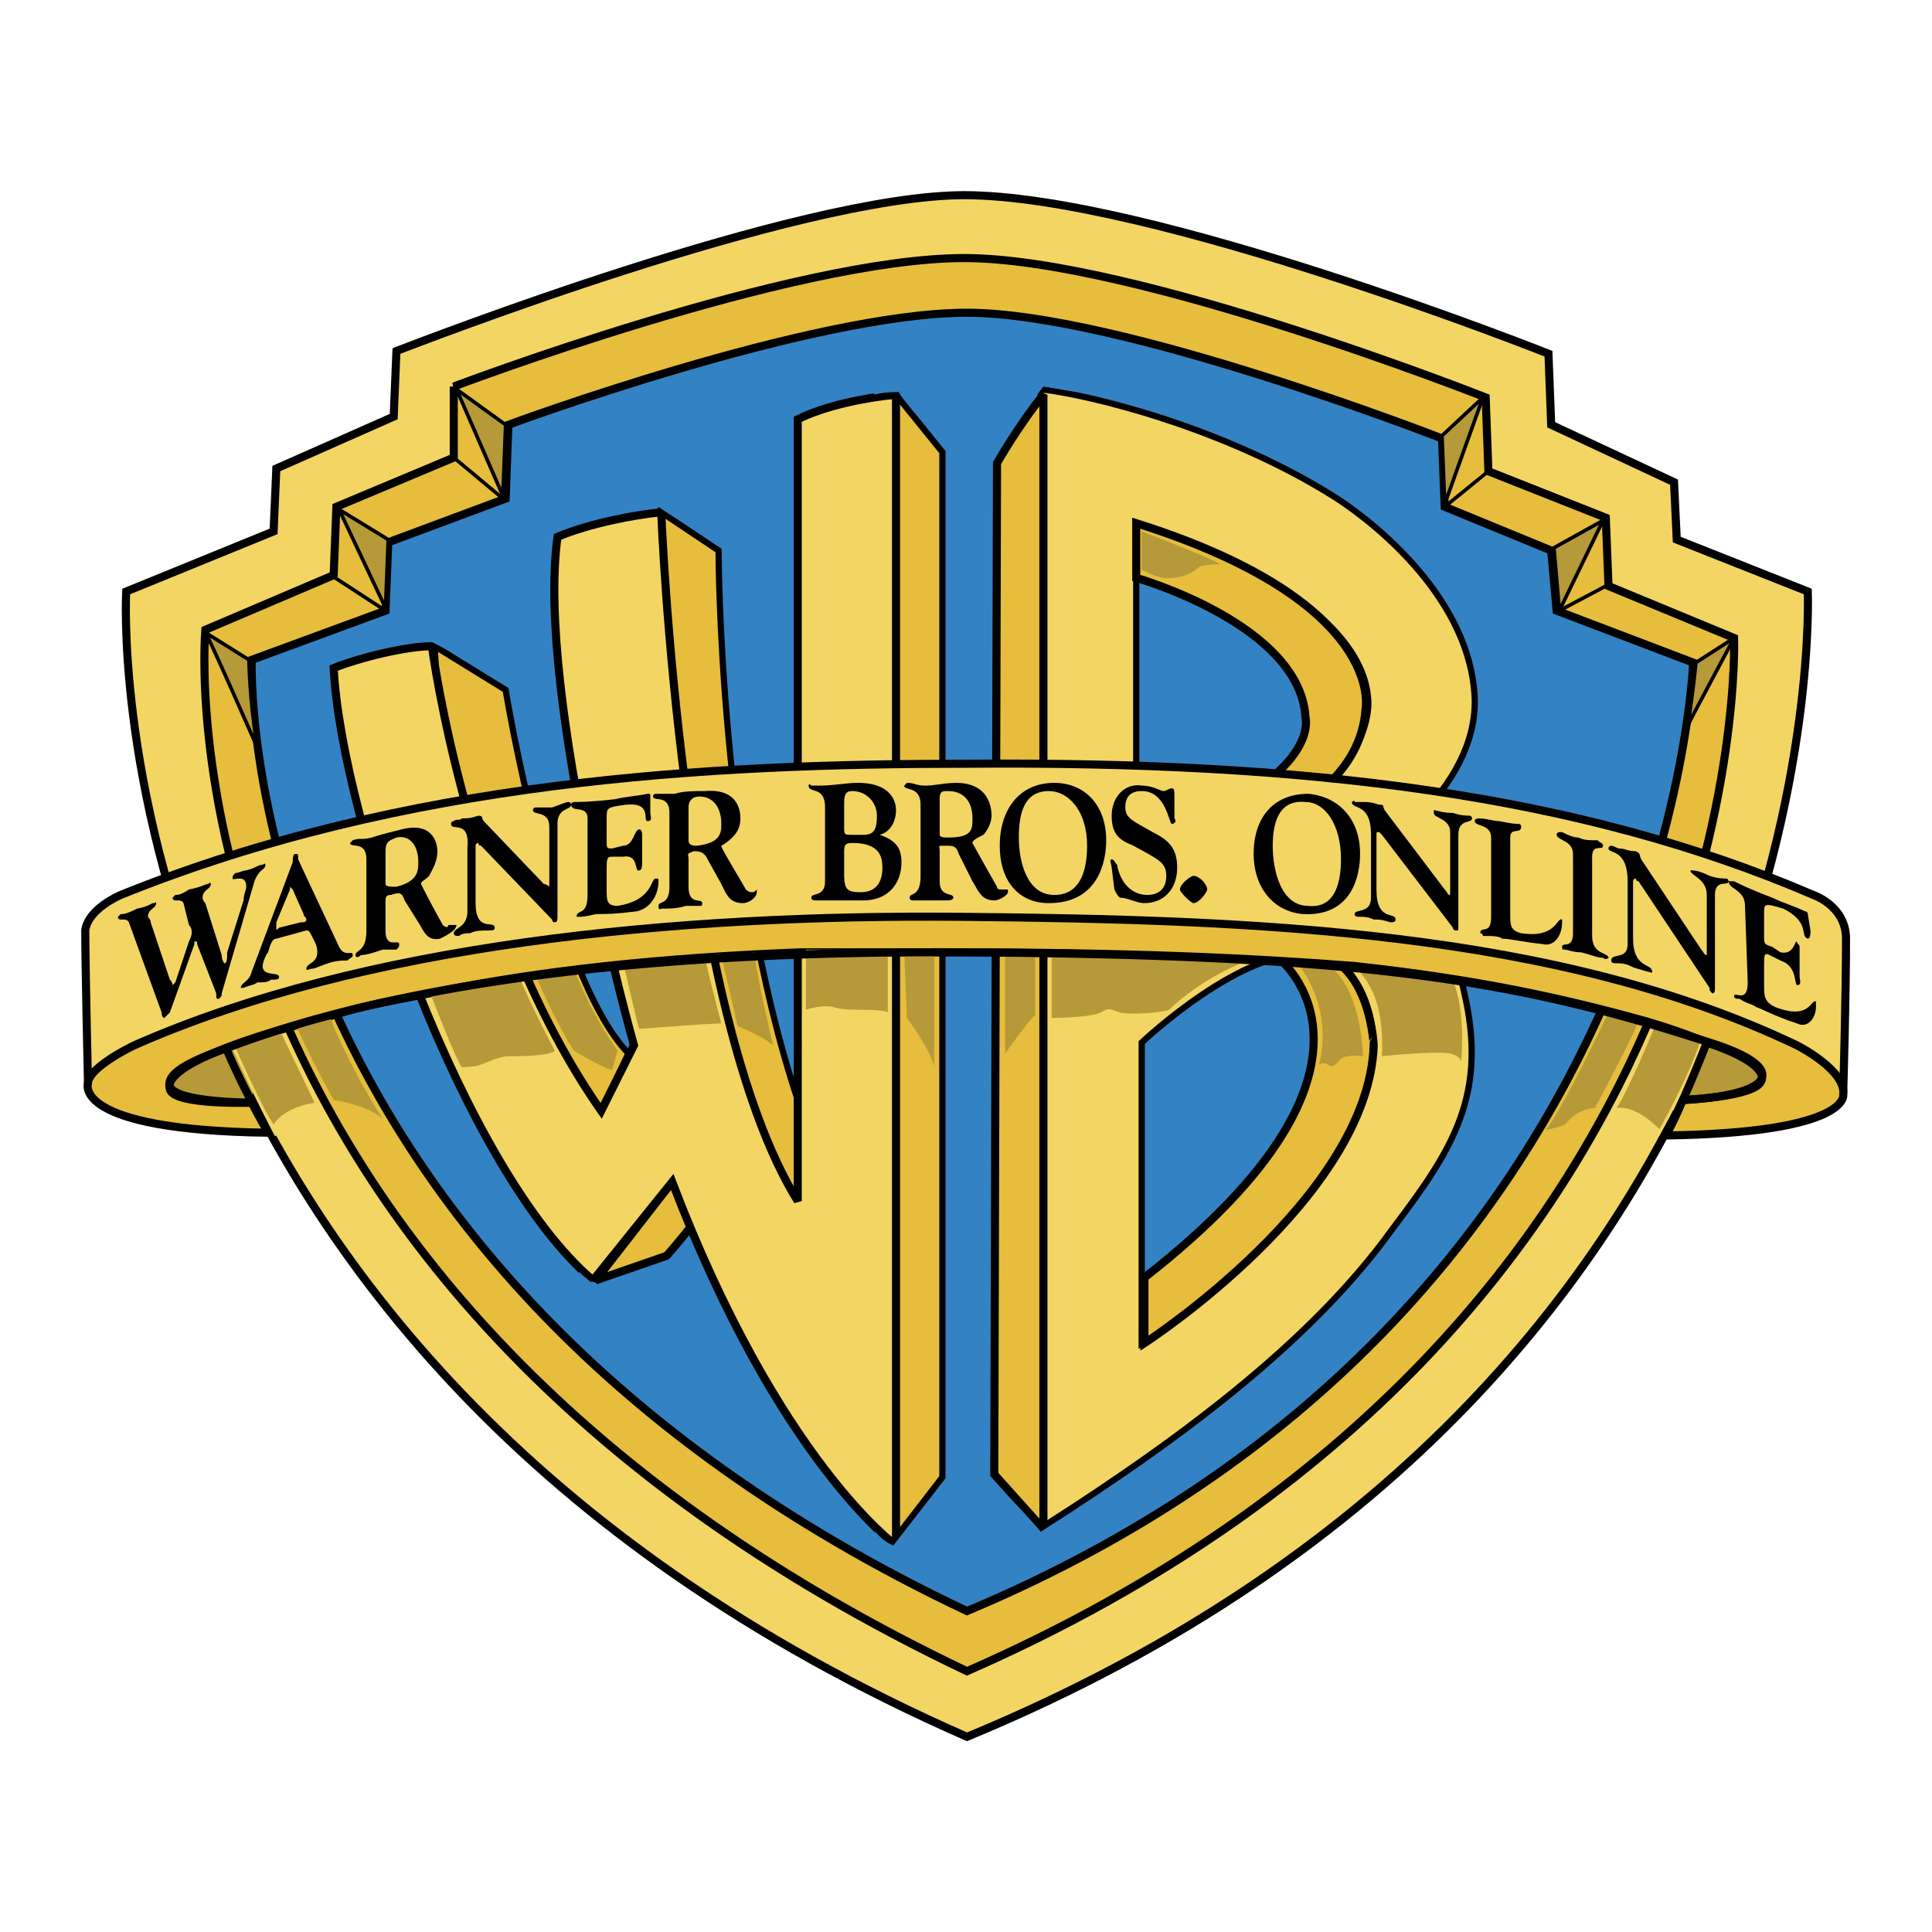 <svg xmlns="http://www.w3.org/2000/svg" width="2500" height="2500" viewBox="0 0 192.756 192.756"><path fill-rule="evenodd" clip-rule="evenodd" fill="#fff" d="M0 0h192.756v192.756H0V0z"/><path d="M39.553 35.018l-.272 6.545-11.711 5.181-.272 6.272-14.708 6s-4.357 75.541 83.887 114.267c87.155-35.998 83.887-114.267 83.887-114.267l-13.074-5.182-.271-5.727-12.256-5.727-.273-7.09s-39.764-15.817-58.285-15.817c-16.615 0-54.473 14.727-56.652 15.545z" fill-rule="evenodd" clip-rule="evenodd" fill="#f3d564" stroke="#000" stroke-width=".806" stroke-miterlimit="2.613"/><path d="M45.273 38.563v7.09l-11.711 4.909-.272 6.817-12.801 5.455s-5.992 64.906 75.988 103.904c78.985-34.635 76.534-103.086 76.534-103.086l-12.529-5.182-.271-6.817-11.713-4.636-.271-7.363s-35.135-13.908-52.021-13.908c-17.161 0-50.933 12.817-50.933 12.817z" fill-rule="evenodd" clip-rule="evenodd" fill="#e6bd3c" stroke="#000" stroke-width=".806" stroke-miterlimit="2.613"/><path d="M50.72 42.381l-.272 7.363-11.712 4.363-.272 6.818-13.346 4.908s-2.451 59.997 71.358 94.904c70.27-29.453 72.448-94.631 72.448-94.631l-13.617-5.181-.545-6-10.623-4.363-.271-6.818S111.729 31.2 96.477 31.2c-15.525 0-45.757 11.181-45.757 11.181z" fill-rule="evenodd" clip-rule="evenodd" fill="#3382c3" stroke="#000" stroke-width=".806" stroke-miterlimit="2.613"/><path fill-rule="evenodd" clip-rule="evenodd" fill="#b69938" stroke="#000" stroke-width=".62" stroke-miterlimit="2.613" d="M25.118 111.104l2.179-10.363H14.769l.272 10.363h10.077zM166.201 111.104h13.072v-10.089h-13.072v10.089z"/><path d="M104.102 152.284c14.98-9.545 27.236-19.09 34.863-29.726 5.992-7.909 9.531-13.363 7.08-23.726-1.906-8.728-12.256-11.182-12.256-11.182 2.996-1.909 13.619-8.727 13.346-17.999-.545-12-14.162-20.181-14.162-20.181-10.895-6.818-24.24-10.091-29.143-10.636l.272 113.45z" fill-rule="evenodd" clip-rule="evenodd" fill="#f3d564" stroke="#000" stroke-width=".62" stroke-miterlimit="2.613"/><path d="M104.102 39.381c-2.451 3-4.629 6.818-4.629 6.818L99.2 147.102l4.902 5.455V39.381z" fill-rule="evenodd" clip-rule="evenodd" fill="#e6bd3c" stroke="#000" stroke-width=".806" stroke-miterlimit="2.613"/><path d="M113.363 86.288V52.199s22.605 6.545 23.15 17.726c.001 0 1.091 11.999-23.15 16.363z" fill-rule="evenodd" clip-rule="evenodd" fill="#3382c3" stroke="#000" stroke-width=".62" stroke-miterlimit="2.613"/><path d="M113.363 57.653s16.342 4.636 16.885 13.909c0 0 1.908 6.545-16.885 12.544v1.909s22.061-2.727 22.877-15.272c0 0 2.18-10.636-22.877-18.544v5.454z" fill-rule="evenodd" clip-rule="evenodd" fill="#e6bd3c" stroke="#000" stroke-width=".806" stroke-miterlimit="2.613"/><path d="M113.908 104.015s10.35-9.818 17.158-8.728c5.992.818 5.992 9 5.992 9-.273 14.727-23.15 29.726-23.15 29.726v-29.998z" fill-rule="evenodd" clip-rule="evenodd" fill="#3382c3" stroke="#000" stroke-width=".62" stroke-miterlimit="2.613"/><path d="M127.525 95.56s13.891 10.636-13.346 31.908v6.545s22.334-14.454 22.879-29.726c.001 0-.544-11.727-9.533-8.727z" fill-rule="evenodd" clip-rule="evenodd" fill="#e6bd3c" stroke="#000" stroke-width=".806" stroke-miterlimit="2.613"/><path d="M43.366 64.471l7.082 4.363s4.63 28.362 12.256 36.271l-2.724 5.728c0-.001-14.435-3.273-16.614-46.362zM65.972 51.107l5.72 3.818s0 31.089 7.898 54.815v11.453c0 .001-13.89-19.089-13.618-70.086zM89.395 39.381l4.63 5.727v102.267l-4.63 6V39.381z" fill-rule="evenodd" clip-rule="evenodd" fill="#e6bd3c" stroke="#000" stroke-width=".62" stroke-miterlimit="2.613"/><path d="M67.062 117.923l-7.626 9.817 7.081-2.454s1.907-2.182 2.452-3c-.001 0-1.363-3.272-1.907-4.363z" fill-rule="evenodd" clip-rule="evenodd" fill="#e6bd3c" stroke="#000" stroke-width=".806" stroke-miterlimit="2.613"/><path d="M59.163 127.74c-12.801-10.909-25.057-45.543-25.874-61.088 2.723-1.091 7.354-2.182 9.805-2.182 0 0 3.54 27.271 16.886 46.361l3.269-6.545s-9.805-34.908-7.626-50.725c3.268-1.364 7.626-2.182 10.35-2.455 0 0 1.906 49.907 13.618 68.724V41.835c2.723-1.364 6.809-2.182 9.805-2.455v114.812s-11.711-8.454-22.333-36.271l-7.9 9.819z" fill-rule="evenodd" clip-rule="evenodd" fill="#f3d564" stroke="#000" stroke-width=".806" stroke-linecap="square" stroke-miterlimit="2.613"/><path fill-rule="evenodd" clip-rule="evenodd" fill="#b69938" stroke="#000" stroke-width=".359" stroke-linecap="round" stroke-linejoin="round" stroke-miterlimit="2.613" d="M45.545 38.836l4.903 3.545-.273 7.091-4.63-10.636z"/><path fill="none" stroke="#000" stroke-width=".359" stroke-miterlimit="2.613" d="M45.273 45.653l4.902 4.091"/><path fill-rule="evenodd" clip-rule="evenodd" fill="#b69938" stroke="#000" stroke-width=".359" stroke-linecap="round" stroke-linejoin="round" stroke-miterlimit="2.613" d="M33.833 50.835l4.903 3-.272 6.818-4.631-9.818z"/><path fill="none" stroke="#000" stroke-width=".359" stroke-miterlimit="2.613" d="M33.017 57.38l5.447 3.546"/><path d="M20.488 63.107l4.358 2.727s0 3.545.817 8.727c0 0-4.903-11.181-5.175-11.454z" fill-rule="evenodd" clip-rule="evenodd" fill="#b69938" stroke="#000" stroke-width=".359" stroke-linecap="round" stroke-linejoin="round" stroke-miterlimit="2.613"/><path d="M171.375 104.287c-11.166-4.909-34.861-12-74.626-12-59.646-.273-83.614 16.363-83.614 16.363l-4.357-.546s-.272-11.999-.272-15.271c.272-2.182 3.541-3.545 3.541-3.545 28.325-11.454 58.557-13.09 84.431-13.09 33.772-.272 61.008 3 84.432 13.09 0 0 3.268 1.091 3.268 4.363.273 5.727-.271 15-.271 15h-4.086c-.003-.001-2.725-1.91-8.446-4.364z" fill-rule="evenodd" clip-rule="evenodd" fill="#f3d564"/><path d="M171.375 104.287c-11.166-4.909-34.861-12-74.626-12-59.646-.273-83.614 16.363-83.614 16.363l-4.357-.546s-.272-11.999-.272-15.271c.272-2.182 3.541-3.545 3.541-3.545 28.325-11.454 58.557-13.09 84.431-13.09 33.772-.272 61.008 3 84.432 13.09 0 0 3.268 1.091 3.268 4.363 0 5.727-.271 15-.271 15h-4.086c-.003-.001-2.725-1.91-8.446-4.364z" fill="none" stroke="#000" stroke-width=".806" stroke-miterlimit="2.613"/><path d="M164.021 101.832c-7.898-2.182-16.342-4.091-28.869-5.454-10.349-.818-23.152-1.363-39.492-1.363H79.862c-14.435.545-26.146 1.909-35.679 3.818-3.813.817-7.626 1.363-10.894 2.454-4.085 1.091-8.171 2.182-11.439 3.545-5.447 2.182-4.902 3.546-4.902 3.546.544 1.636 8.17 1.636 8.17 1.636.544 1.091 1.634 3 1.634 3-19.61-.272-17.976-4.909-17.976-4.909 0-1.636 4.63-3.817 4.63-3.817 22.878-10.091 53.927-13.09 82.525-12.818 29.143.273 59.375 1.364 83.342 12.818 0 0 4.902 2.454 4.631 4.908 0 0 .816 3.818-17.703 4.091 0 0 1.088-1.908 1.633-3.545 0 0 7.354-.273 7.898-1.909 0 0 1.09-1.636-5.447-3.818-1.906-.819-4.357-1.637-6.264-2.183z" fill-rule="evenodd" clip-rule="evenodd" fill="#e6bd3c" stroke="#000" stroke-width=".806" stroke-miterlimit="2.613"/><path d="M113.908 53.017s5.719 2.182 7.898 3.273c0 0-1.635 0-2.18.272-.545.545-1.635 1.091-2.723 1.091-1.09.273-2.996-.818-2.996-.818v-3.818h.001z" fill-rule="evenodd" clip-rule="evenodd" fill="#b69938"/><path fill-rule="evenodd" clip-rule="evenodd" fill="#b69938" stroke="#000" stroke-width=".359" stroke-linecap="round" stroke-linejoin="round" stroke-miterlimit="2.613" d="M147.953 39.654l-4.086 3.818.272 6.818 3.814-10.636z"/><path fill="none" stroke="#000" stroke-width=".359" stroke-miterlimit="2.613" d="M144.139 50.562l4.357-3.545"/><path fill-rule="evenodd" clip-rule="evenodd" fill="#b69938" stroke="#000" stroke-width=".359" stroke-linecap="round" stroke-linejoin="round" stroke-miterlimit="2.613" d="M159.936 51.926l-4.903 2.727.545 6.273 4.358-9z"/><path fill="none" stroke="#000" stroke-width=".359" stroke-miterlimit="2.613" d="M160.209 58.471l-4.631 2.455"/><path d="M173.01 63.652l-3.812 2.455s-.273 3-.818 6.272c.544-1.091 4.63-8.727 4.63-8.727z" fill-rule="evenodd" clip-rule="evenodd" fill="#b69938" stroke="#000" stroke-width=".359" stroke-linecap="round" stroke-linejoin="round" stroke-miterlimit="2.613"/><path d="M27.841 102.65l-4.357 1.637s1.362 4.091 3.813 7.908c0 0 .816-1.636 4.085-2.182 0 .001-3.268-6.817-3.541-7.363zM29.476 102.104l3.268-1.09c1.907 5.182 5.447 10.636 5.447 10.636-1.362-1.364-4.902-1.909-4.902-1.909s-2.724-4.909-3.813-7.637zM42.822 98.833s2.723 7.09 3.268 7.636c0 0 1.362 0 1.906-.272.817-.273 1.907-.818 2.724-.818 1.089 0 4.085 0 4.63-.546 0 0-2.451-4.636-3.541-7.363-1.089.271-5.447.817-8.987 1.363zM53.444 97.196c.544 1.637 2.723 6 3.812 7.636 0 0 2.724 1.637 3.813 1.909l.544-1.909s-2.451-3.272-4.358-8.181c-.543.273-3.267.545-3.811.545zM62.159 96.105c.545 1.909 1.362 5.999 1.634 6.545 0 0 7.082-.546 8.171-.546 0 0-1.089-4.09-1.634-6.544-.545.273-7.354.545-8.171.545zM71.964 95.287l1.634 7.091s2.179.818 3.541 1.909c0 0-1.362-5.454-1.907-9.272-.817.272-3.268.272-3.268.272zM80.407 94.742v5.999s1.634-.545 2.724-.272c.817.272 1.907.272 2.451.272s2.723 0 2.996.273v-6.272h-8.171zM90.212 94.742l.272 6.817s2.451 3.272 2.724 4.909V94.742h-2.996zM100.289 94.742v10.362s2.725-3.817 2.996-3.817v-6.545h-2.996zM104.92 94.742v6.817s3.812 0 4.902-.545c.816-.546 1.09-.273 1.906 0 1.09.272 4.357 0 4.902-.273 0 0 3.541-3.545 8.715-5.181-4.083 0-20.425-.818-20.425-.818zM129.432 96.105c1.635 1.909 3.27 5.727 2.18 10.091 0 0 .545-.273.816 0 .545.272.545.272 1.09-.273 0 0 .271-.818 2.451-.545 0 0 0-6.272-3.268-9-.818-.273-1.908-.273-3.269-.273zM137.875 105.378s5.176-.546 6.809-.273c1.09.273 1.09.818 1.09.818s.545-4.636-.816-8.182c-.818-.545-8.443-1.363-9.533-1.09.544.818 2.721 2.454 2.45 8.727zM160.48 101.015s-4.629 9.817-6.264 11.727c0 0 1.361-.273 1.906-.546.271-.272 1.361-1.636 2.996-1.636 0 0 4.086-7.637 4.357-8.728l-2.995-.817z" fill-rule="evenodd" clip-rule="evenodd" fill="#b69938"/><path d="M27.569 113.286a152.09 152.09 0 0 1-4.358-8.999" fill="none" stroke="#f3d564" stroke-width=".31" stroke-miterlimit="2.613"/><path d="M165.111 102.378s-2.451 6-3.812 8.182c0 0 1.633-.546 4.357 2.182 0 0 2.996-5.182 4.357-8.727l-4.902-1.637z" fill-rule="evenodd" clip-rule="evenodd" fill="#b69938"/><path d="M165.383 113.286c3.541-6.272 4.357-9.271 4.357-9.271" fill="none" stroke="#f3d564" stroke-width=".31" stroke-miterlimit="2.613"/><path d="M25.118 110.014s-7.898.272-8.17-1.363c-.272-1.091.272-2.182 5.719-4.091 11.439-4.363 33.228-9.817 73.809-9.545 39.764.272 54.745 2.727 74.083 8.999 7.898 2.455 6.809 5.182-2.451 5.728m-.819 1.362a133.728 133.728 0 0 0 2.996-7.091m-144.35 7.365c-1.634-2.728-3.268-6.546-3.268-6.546" fill="none" stroke="#000" stroke-width=".806" stroke-miterlimit="2.613"/><path d="M57.801 126.922c.545.546 1.634 1.363 1.634 1.363l2.996-1.091-3.541 3.273-3.268-2.183 2.179-1.362zM45.545 65.289l-2.723-1.364c-.545 0-2.179.273-2.179.273l1.089-1.909 5.992-1.091-2.179 4.091zM63.521 50.835l2.179-.272c1.089.818 2.724 1.636 2.724 1.636l2.451-3.272-8.171-3 .817 4.908zM87.216 39.381c.817-.272 2.451-.272 2.451-.272.272.545 1.906 2.455 1.906 2.455l3.541-2.455-7.354-4.636-.544 4.908zM101.65 41.835c1.363-1.909 2.451-3.272 2.451-3.272l3.27.545.816-3.545-8.17-.272 1.633 6.544zM87.216 152.558c.544 1.09 1.906 1.636 1.906 1.636 1.089-1.363 2.996-3.818 2.996-3.818l1.906 6.272-5.175-.545-1.633-3.545zM105.191 152.012c-.545.272-1.361.818-1.361.818-1.361-1.637-2.723-3-2.723-3v6.272l6.264-2.182-2.18-1.908z" fill-rule="evenodd" clip-rule="evenodd" fill="#3382c3"/><path d="M16.948 97.741c.272.273.272.546.272.546l.272-.272 1.362-4.091c.272-.546.272-.818.272-.818 0-.272 0-.545-.272-.818l-.545-2.182c-.272-.545-1.089 0-1.089-.545l.272-.273c.272 0 .545 0 1.362-.545 1.361-.272 1.634-.545 1.906-.545 0 0 .272-.273.272 0 0 .545-.817.545-.817 1.364 0 0 0 .272.272.545l1.634 5.182c0 .546.272.818.272.818.272 0 .272-.545.272-1.091l1.634-5.182c0-.545.272-1.091.272-1.363 0-1.364-1.362-.546-1.362-.818s0-.272.272-.545c.272 0 .817-.273 1.09-.273 1.089-.272 1.089-.545 1.634-.545 0 0 .272-.272.272 0 0 .545-.545.273-1.089 1.636l-3.269 11.182c0 .272 0 .272-.272.545-.272 0-.272 0-.272-.545l-1.907-4.909c0-.272 0-.272-.272-.272v.272l-2.451 6.818-.545.545s-.272 0-.272-.545l-3.269-9c-.272-.545-1.089 0-1.089-.545l.272-.272c.272 0 .544 0 1.634-.545 1.362-.273 1.362-.546 1.634-.546.272 0 .272-.272.272 0 0 .546-.817.546-.817 1.364 0 0 .272.273.272.545l1.911 5.723zM27.841 92.56c-.272.273-.272.273-.272 0v-.545l1.362-3.272v-.272l.272.272 1.089 2.455c0 .272.272.272.272.545 0 .272-.272.272-.545.272l-2.178.545zm2.724.273c.272 0 .272 0 .817 1.091.272.545.272.818.272 1.091 0 1.091-1.089 1.091-1.089 1.637 0 .272.272 0 .544 0s.817-.273 1.634-.546 1.362-.272 1.907-.272c.272-.273.545-.273.545-.546 0-.545-.817.273-1.362-.818l-4.085-8.727c0-.545 0-.545-.272-.545s-.272.545-.272.818l-4.085 10.909c-.272 1.091-1.089 1.091-1.089 1.636h.272c.544-.272 1.089-.272 1.361-.545.545 0 1.09 0 1.362-.273.544 0 .816 0 .816-.272 0-.545-1.634 0-1.634-1.091 0-.272.272-1.091.545-1.363.272-1.091.545-1.364.817-1.364l2.996-.82zM38.464 84.924c0-1.091.544-1.091 1.089-1.364 1.362-.272 2.179.818 2.179 2.455 0 .818 0 1.909-2.179 2.455-.545 0-1.089 0-1.089-.273v-3.273zm-1.907 7.909c0 2.182-1.089 1.909-1.089 2.454 0 .273.272.273.544 0 .545 0 1.362-.272 2.179-.545h1.362c.272-.273.272-.273.272-.546 0-.545-1.362.546-1.362-1.363v-2.728c0-.545 0-.818.544-.818.817-.273 1.09-.273 1.362.545l1.362 2.182c.545.818.817 1.909 2.179 1.636.545-.273 1.634-.818 1.634-1.363H44.727c0 .272-.272.272-.545 0a98.19 98.19 0 0 1-2.179-4.091c0-.273.272-.273.817-.818.272-.546.817-1.364.817-2.455 0-.545-.272-3-3.541-2.182-1.09.273-2.179.546-2.996.818-1.09.273-1.09 0-1.906.273l-.272.272c0 .545 1.634-.272 1.634 1.636v7.093h.001z" fill-rule="evenodd" clip-rule="evenodd"/><path d="M46.634 84.651c.272-3-1.634-1.636-1.634-2.454 0-.273.272-.273.272-.273.272-.273.544 0 .817-.273.544 0 .817 0 1.634-.272.544 0 .272.272.544.545l5.992 6.272c.272 0 .545.273.545.273V82.47c0-1.636-1.634-1.091-1.634-1.636 0 0 0-.273.272-.273h1.634c.817-.272 1.362-.545 1.634-.545s.272.272.272.272c0 .545-1.362.272-1.362 1.909v9.272c0 .273 0 .545-.272.545s-.272-.272-.272-.272l-7.082-7.363c-.272 0-.272-.273-.272-.273-.272 0-.272.273-.272.273v5.727c0 3 1.907 1.637 1.907 2.455 0 .273-.272.273-.545.273-.817 0-1.362 0-1.907.272-.272 0-.817 0-1.089.272-.272 0-.544 0-.544-.272 0-.545 1.361-.545 1.361-2.182v-6.273h.001zM60.525 83.833c0 .818 0 .818.545.818l1.089-.272c1.09 0 1.09-1.637 1.634-1.637 0 0 .272 0 .272.546v2.727c0 .272 0 .818-.272.818-.544.273 0-1.636-1.634-1.363H61.07c-.545 0-.545.272-.545 1.363v1.909c0 1.091 0 1.636 1.089 1.636 3.541-.545 3.269-2.727 3.813-2.727.272 0 .272 0 .272.272 0 1.364-.817 2.728-2.179 3-2.179.273-2.996.273-3.813.273-.545 0-1.089.272-1.907.272h-.272c0-.818 1.09 0 1.09-2.182V81.65c0-1.363-1.634-.545-1.634-1.363 0 0 0-.272.272-.272.545 0 1.634 0 4.086-.273 1.089-.272 1.906-.272 3.268-.545.272 0 .272 0 .272.273v1.636c0 .272.272.818-.272.818-.545 0 .544-1.909-2.179-1.636-1.906.272-1.906.272-1.906 1.363v2.182z" fill-rule="evenodd" clip-rule="evenodd"/><path d="M68.696 80.561c0-.818.545-1.09 1.089-1.09 1.362 0 2.179 1.09 2.179 2.727 0 .818 0 1.909-2.451 2.182-.272 0-.817 0-.817-.545v-3.274zm-1.907 7.909c0 1.909-1.089 1.363-1.089 1.909s.272.273.272.273c.817 0 1.634 0 2.451-.273h1.362c.272 0 .272 0 .272-.273 0-.545-1.361.273-1.361-1.636v-2.728c0-.545-.272-.545.545-.818.816 0 1.089.272 1.361.818l1.362 2.455c.545 1.091.817 1.909 2.179 1.909.544 0 1.362-.545 1.362-1.091v-.272c-.272.272-.272.272-.545.272 0 0-.272 0-.545-.272-1.089-1.909-2.451-4.091-2.451-4.363 0 0 .545-.273 1.089-.818.272-.272.817-.818.817-1.909 0-.818-.272-3-3.541-2.727-1.089 0-2.179 0-2.996.273h-1.907s-.272 0-.272.273c0 .545 1.634-.273 1.634 1.636v7.362h.001zM84.22 80.561c0-1.09 0-1.636.817-1.636 1.361 0 2.451 1.091 2.451 2.455s-.272 1.909-1.362 1.909h-1.089c-.817 0-.817 0-.817-.818v-1.91zm-1.907 7.363c0 1.637-1.362 1.091-1.362 1.637 0 .272.272.272.545.272h4.63c2.451 0 3.813-1.636 3.813-3.818 0-1.364-.544-2.182-2.179-2.727 1.089-.272 1.634-1.364 1.634-2.455 0-.273 0-2.727-3.813-2.727-1.089 0-2.451.272-3.813.272h-.817s-.272-.272-.272 0c0 .818 1.634 0 1.634 2.182v7.364zm1.907-2.727c0-.818 0-1.091.817-1.091 2.723 0 2.996 1.364 2.996 2.455 0 1.363-.544 2.454-2.179 2.454-1.362 0-1.634-.272-1.634-1.909v-1.909zM93.753 79.743c0-.818.272-.818.817-.818 1.634 0 2.452 1.091 2.452 2.727 0 1.091 0 1.909-2.452 1.909-.272 0-.817 0-.817-.272v-3.546zm-1.907 7.636c0 2.182-1.089 1.636-1.089 2.182 0 .272.272.272.272.272h3.54c.545 0 .545-.272.545-.272 0-.546-1.362 0-1.362-1.637v-3c0-.545-.272-.545.544-.545.817 0 1.09 0 1.362.818l1.362 2.727c.545.818.816 1.909 2.178 1.909.545 0 1.363-.545 1.363-.818v-.272h-.545c-.273 0-.545 0-.545-.272a478.939 478.939 0 0 1-2.451-4.364c0-.272.545-.545 1.09-.818.271-.272.816-1.091.816-1.909s-.271-3.272-3.541-3.272c-1.09 0-2.179.272-2.996.272-1.09 0-1.09-.272-1.907-.272l-.272.272c0 .545 1.634 0 1.634 1.909v7.09h.002z" fill-rule="evenodd" clip-rule="evenodd"/><path d="M101.65 83.561c0-2.454.545-4.636 2.996-4.636 1.908 0 3.814 1.909 3.814 5.455 0 2.727-.818 4.909-3.27 4.909-2.721-.001-3.54-3.274-3.54-5.728zm-1.906.818c0 3.545 1.906 5.727 4.902 5.727 4.902 0 5.721-4.09 5.721-6.272 0-3.545-2.18-5.727-5.176-5.727-3.541-.001-5.447 2.726-5.447 6.272zM110.912 86.561c0-.273-.273-.818 0-.818.271 0 .271.273.545.545.271 1.636 1.361 3 2.996 3 1.088 0 1.906-.545 1.906-1.909 0-1.364-.818-1.637-3.27-3-1.361-.545-2.178-1.091-2.178-3s1.361-3.272 2.996-3c1.088 0 1.906.545 2.178.545.273 0 .545-.273.818-.273.271 0 .271.273.271.819v2.181c.271.273 0 .546-.271.546-.273 0-.545-3.273-2.996-3.273-1.09 0-1.635.546-1.635 1.636 0 1.091.816 1.364 2.723 2.455 1.635.818 2.451 1.636 2.451 3.545 0 2.182-1.361 3.545-3.268 3.545-.816 0-1.635-.545-2.451-.545-.271-.273-.271-.273-.545-.818l-.27-2.181zM120.443 88.742c0 .272-.816 1.363-1.361 1.363-.271 0-1.361-1.091-1.361-1.363 0-.545 1.09-1.363 1.361-1.363.545 0 1.361.818 1.361 1.363zM126.98 84.379c0-2.182.545-4.636 3.268-4.363 1.908 0 3.541 2.182 3.541 5.727 0 2.728-.816 4.909-3.268 4.636-2.724-.001-3.541-3.546-3.541-6zm-1.906.818c0 3.273 1.906 5.727 4.902 6 4.902.272 5.719-3.818 5.719-6 0-3.545-2.178-5.727-5.174-6-3.541 0-5.447 2.454-5.447 6z" fill-rule="evenodd" clip-rule="evenodd"/><path d="M136.785 83.288c0-3.272-1.906-2.455-1.906-3.272 0 0 .273-.273.273 0h.816c.545 0 .816 0 1.635.272.543 0 .271 0 .543.545l5.992 7.909c.273.272.273.545.545.545V83.015c0-1.364-1.633-1.364-1.633-1.909v-.273c.271 0 .816.273 1.906.273.816.272 1.361.272 1.633.272.273 0 .273.272.273.272 0 .546-1.361 0-1.361 1.637v9.272c0 .273 0 .273-.273.273 0 0-.271 0-.271-.273l-7.082-9.272-.271-.272c-.273 0-.273 0-.273.272v5.454c0 3.272 1.906 2.182 1.906 3 0 .272-.271.272-.545.272-.816-.272-1.088-.272-1.633-.272-.545-.273-1.09-.273-1.363-.273-.271 0-.543 0-.543-.272 0-.545 1.633 0 1.633-1.636v-6.272h-.001zM150.676 91.197c0 1.091 0 1.636 1.09 1.909 3.541.545 3.541-1.636 4.086-1.363v.272c0 1.363-.818 2.455-1.908 2.182-2.451-.272-3.268-.545-4.084-.545-.273-.273-1.09-.273-1.906-.273 0-.272-.273-.272-.273-.272 0-.818 1.09.272 1.09-1.636v-7.909c0-1.363-1.635-1.091-1.635-1.636 0-.273.273-.273.545-.273.545 0 1.361.273 1.906.273 1.363.273 1.635.273 1.906.273.273 0 .273.272.273.272 0 .818-1.09 0-1.09 1.091v7.635z" fill-rule="evenodd" clip-rule="evenodd"/><path d="M158.848 93.378c0 1.909 1.633 1.637 1.633 2.182 0 0-.271.273-.545 0-.545 0-1.088-.273-2.178-.545-.818 0-1.363-.272-1.635-.272s-.271 0-.271-.273c0-.545 1.088.273 1.088-1.364v-7.909c0-1.363-1.633-1.363-1.633-1.909 0-.272.271-.272.545-.272.543.272 1.088.545 1.633.545.545.273 1.09.273 1.906.273.273.272.545.272.545.545 0 .545-1.088-.273-1.088 1.091v7.908zM162.387 87.924c0-3.272-1.906-2.727-1.906-3.272 0-.272.273-.272.273-.272.271 0 .545.272.816.272.545 0 .816.273 1.635.273.545.272.271.272.545.818l5.99 9c.273.272.273.545.545.545v-6c0-1.636-1.633-1.909-1.633-2.455 0 0 0-.272 0 0 .271 0 .816 0 1.906.546.816.272 1.361.272 1.633.272.273 0 .273.272.273.272 0 .546-1.361-.272-1.361 1.364v9.272c0 .273 0 .546-.273.546-.271-.272-.271-.272-.271-.546l-7.082-10.636c-.271 0-.271-.272-.271-.272-.273 0-.273.272-.273.272v5.727c0 3 1.906 2.455 1.906 3.273 0 .272-.271 0-.545 0-.816-.272-1.088-.272-1.633-.546-.545-.272-1.09-.272-1.361-.272-.273 0-.545 0-.545-.272 0-.818 1.633 0 1.633-1.637v-6.272h-.001zM176.006 93.378c0 .818 0 .818.816 1.091l.816.545c1.363.272 1.363-1.091 1.635-1.091 0 .272.273.272.273.545v3c0 .272.271.818-.273.818-.271-.272 0-1.909-1.635-2.454l-1.088-.546c-.545-.272-.545 0-.545 1.091v1.909c0 1.091 0 1.637 1.09 2.182 3.539 1.363 3.539-.818 4.084-.545v.545c0 1.091-.816 2.182-1.906 1.636-2.451-.817-3.268-1.363-4.086-1.636-.271-.272-.816-.272-1.633-.818-.273 0-.545 0-.545-.272 0-.545 1.361.818 1.361-1.363l-.271-7.636c0-1.636-1.635-1.636-1.635-2.455h.545c.545.273 1.635.818 3.812 1.637 1.09.545 2.18.818 3.268 1.363.273 0 .273.273.273.273l.271 1.636c0 .272 0 .818-.271.818-.816-.273.271-1.636-2.451-3-1.906-.546-1.906-.546-1.906.545v2.182h.001z" fill-rule="evenodd" clip-rule="evenodd"/></svg>